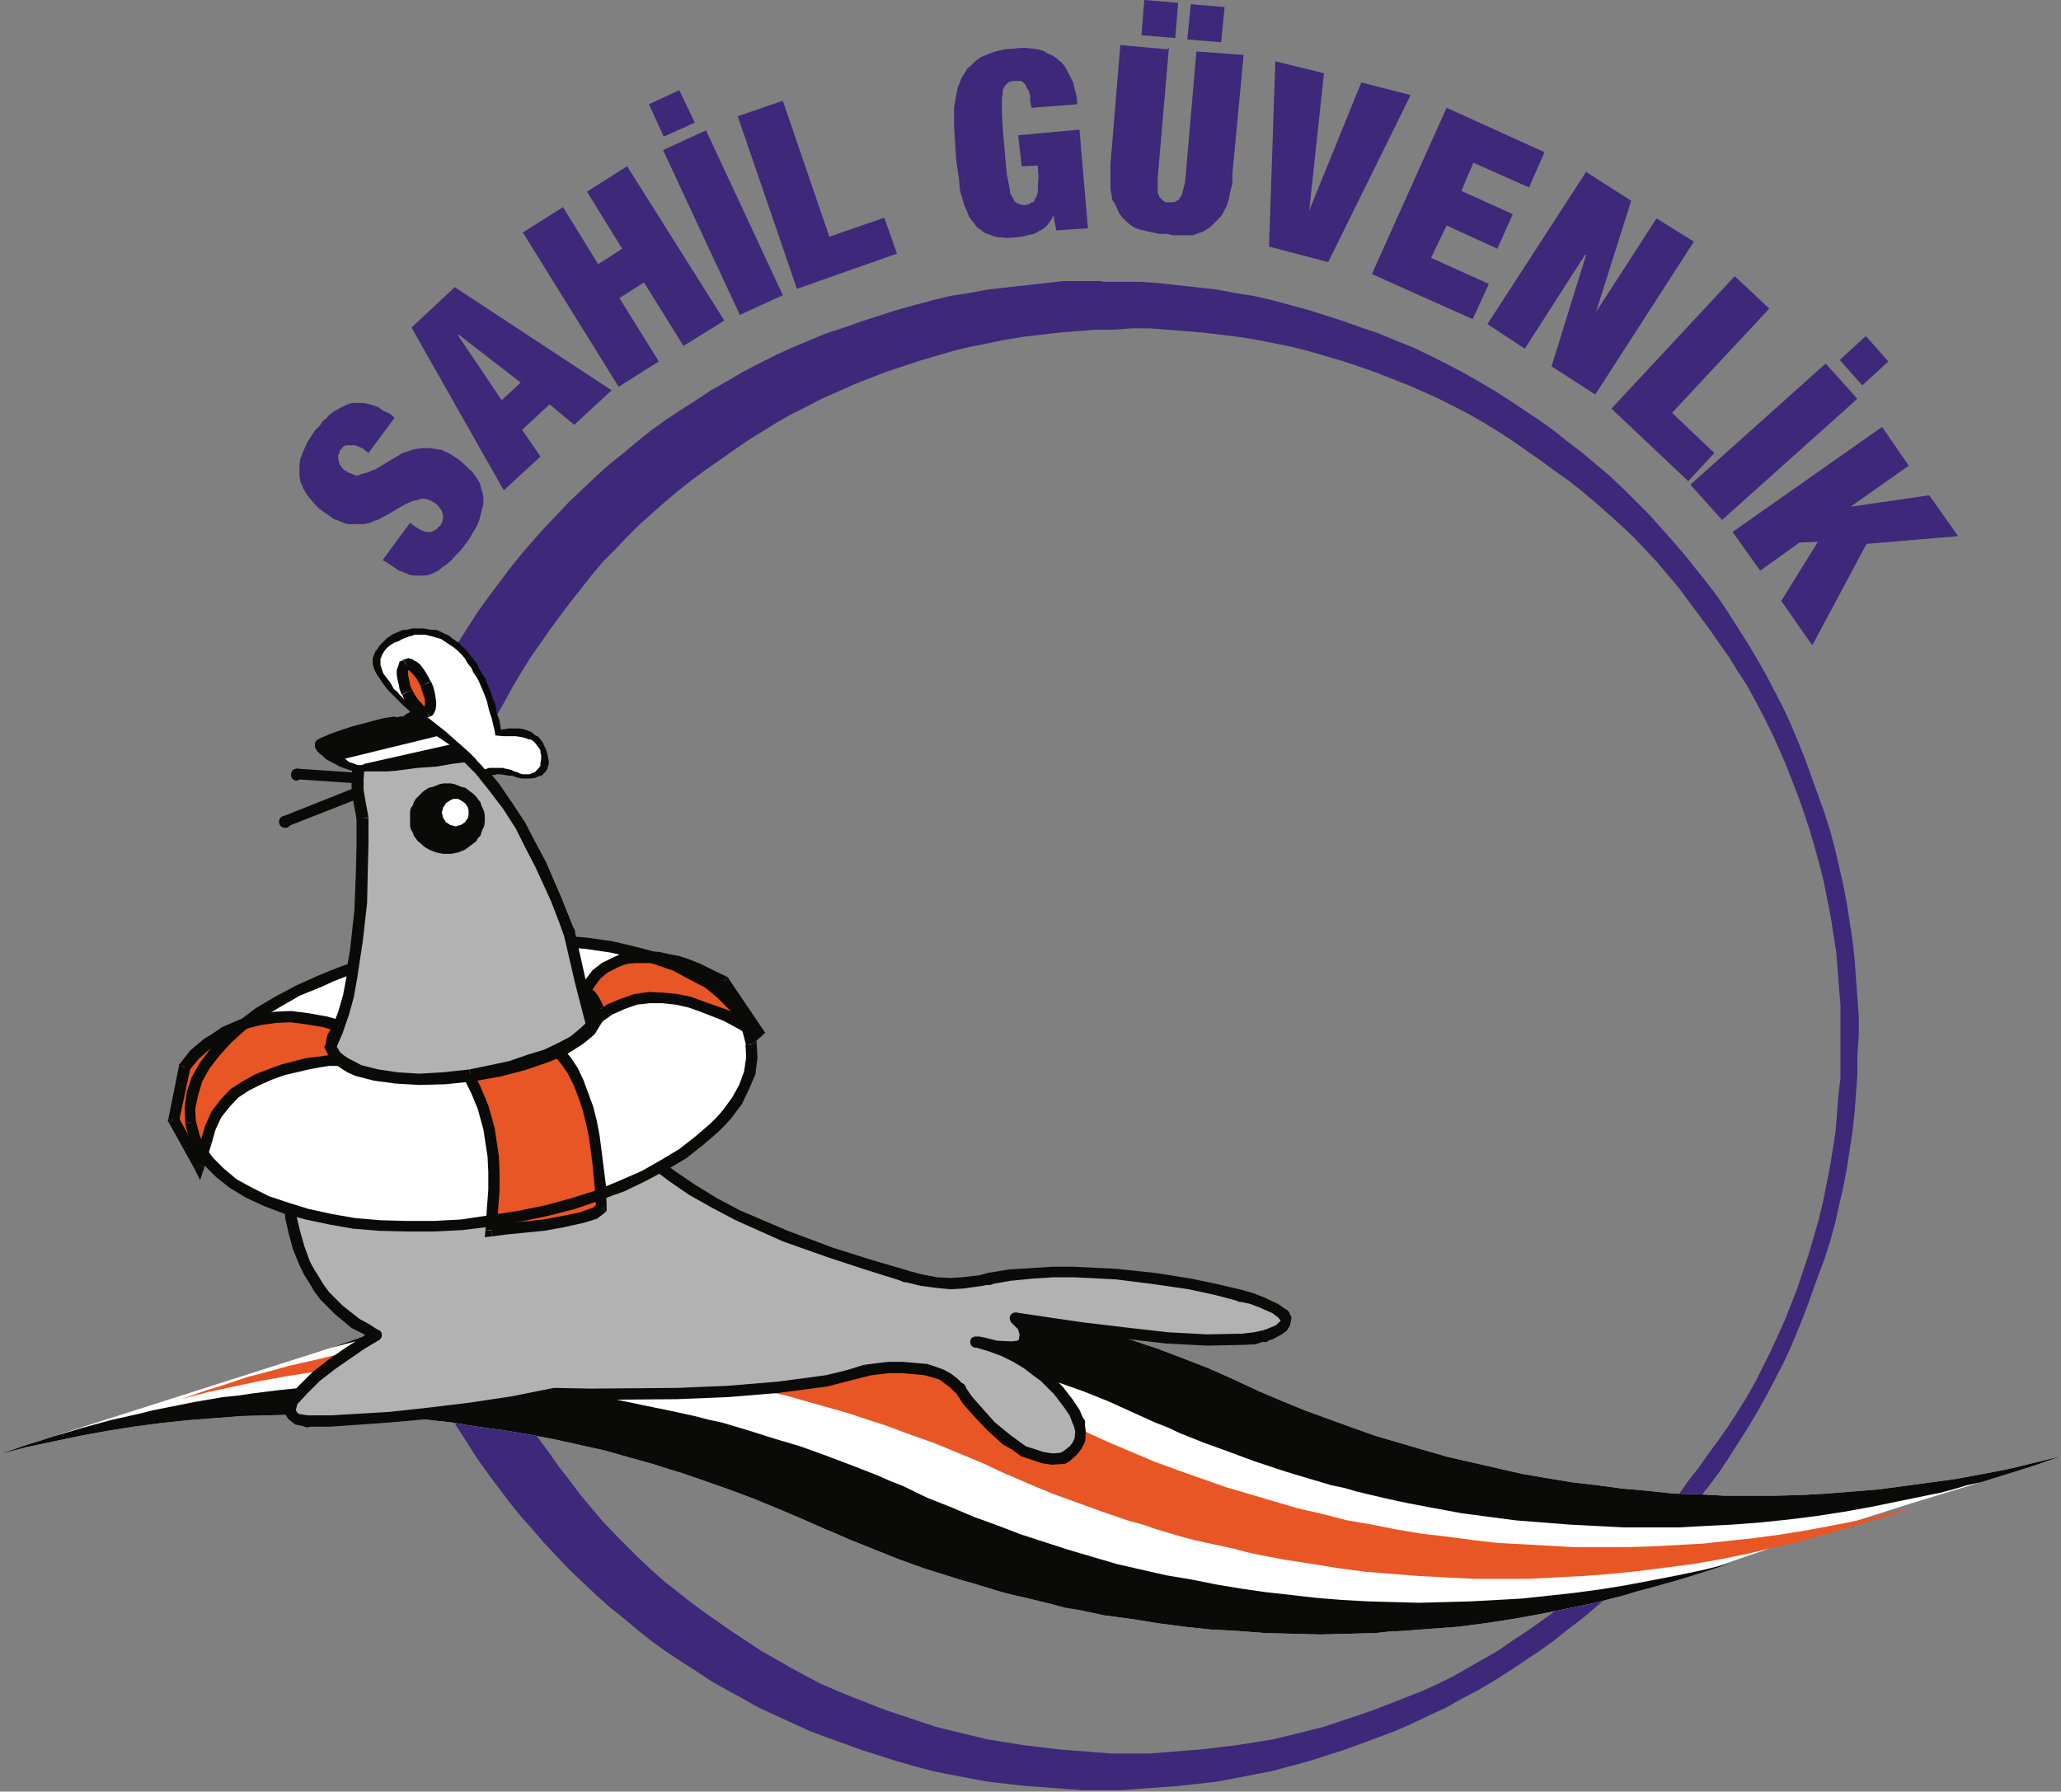 <?xml version="1.0" encoding="UTF-8"?>
<svg id="Layer_2" data-name="Layer 2" xmlns="http://www.w3.org/2000/svg" viewBox="0 0 29.25 25.43">
  <rect x="0" y="0" width="29.25" height="25.43" fill="#808080" stroke="none"/>
  <defs>
    <style>
      .cls-1, .cls-2, .cls-3, .cls-4, .cls-5 {
        fill-rule: evenodd;
      }

      .cls-1, .cls-2, .cls-3, .cls-4, .cls-5, .cls-6, .cls-7, .cls-8, .cls-9, .cls-10 {
        stroke-width: 0px;
      }

      .cls-1, .cls-6 {
        fill: #0a0a09;
      }

      .cls-2, .cls-7 {
        fill: #3e2879;
      }

      .cls-3, .cls-8 {
        fill: #b1b2b1;
      }

      .cls-4, .cls-9 {
        fill: #fff;
      }

      .cls-5, .cls-10 {
        fill: #e75624;
      }
    </style>
  </defs>
  <g id="Layer_1-2" data-name="Layer 1">
    <g>
      <path class="cls-7" d="m15.53,24.87l-.26-.02-.25-.02-.25-.03-.25-.03-.25-.04-.25-.04-.25-.06-.25-.06-.24-.06-.24-.08-.24-.08-.24-.08-.23-.09-.23-.09-.22-.09-.23-.1-.21-.11-.22-.12-.21-.12-.21-.12-.21-.14-.2-.13-.2-.14-.2-.14-.19-.14-.19-.15-.19-.15-.18-.16-.18-.17-.17-.17-.17-.17-.17-.18-.16-.19-.15-.18-.15-.2-.15-.19-.14-.2-.14-.19-.14-.2-.13-.2-.12-.21-.12-.21-.12-.22-.11-.22-.1-.22-.1-.22-.09-.23-.08-.23-.09-.24-.08-.24-.07-.24-.07-.24-.06-.25-.05-.25-.05-.25-.03-.25-.04-.25-.03-.25-.02-.26-.02-.26v-.25s0-.26,0-.26v-.52s.03-.25.03-.25l.02-.26.03-.25.04-.25.03-.26.05-.25.05-.25.06-.24.07-.25.07-.24.08-.24.09-.23.08-.23.09-.23.1-.23.1-.22.11-.22.12-.21.12-.22.12-.2.13-.21.14-.2.14-.2.14-.19.15-.2.15-.19.15-.19.16-.19.17-.17.17-.18.17-.17.18-.16.18-.16.19-.16.19-.15.19-.14.2-.14.2-.14.2-.14.21-.13.21-.13.21-.12.22-.11.21-.11.23-.1.22-.1.23-.09.23-.09.24-.08.24-.08.24-.07.24-.07.25-.06.25-.05.25-.05.25-.04.25-.03.25-.03.25-.02.26-.02h.26s.26-.02.26-.02h.25s.26.02.26.02l.25.02.25.02.25.03.25.03.25.04.25.05.25.05.24.06.24.07.24.07.24.08.23.08.23.09.23.09.23.1.22.1.22.11.21.11.21.12.21.13.2.13.2.14.2.14.19.14.2.14.19.15.19.16.18.16.18.16.18.17.17.18.16.17.16.19.16.19.14.19.15.2.14.19.14.2.14.2.13.21.13.2.12.22.11.21.11.22.1.22.1.23.09.23.09.23.08.23.08.24.07.24.07.25.06.24.05.25.05.25.04.26.04.25.02.25.02.26.02.25v.25s0,.26,0,.26v.52s-.03.26-.03.26l-.02.26-.02.25-.04.25-.04.25-.05.25-.05.25-.06.25-.07.24-.07.24-.08.24-.08.24-.09.23-.09.23-.1.22-.1.22-.11.22-.11.22-.12.21-.13.21-.13.2-.14.2-.14.19-.14.2-.15.19-.14.2-.16.18-.16.19-.16.18-.17.17-.18.17-.18.17-.18.16-.19.15-.19.15-.2.14-.19.14-.2.14-.2.13-.2.14-.21.12-.21.12-.21.12-.22.11-.22.1-.23.09-.23.09-.23.09-.23.08-.24.08-.24.08-.24.06-.24.06-.25.06-.25.04-.25.04-.25.03-.25.03-.25.02-.25.02-.26.02h-.52l-.26-.02Zm.11-20.88h-.55s-.27.03-.27.03l-.27.03-.27.03-.26.03-.27.05-.26.04-.25.06-.26.07-.25.07-.25.08-.25.08-.25.09-.25.08-.24.1-.24.1-.24.11-.24.12-.23.12-.22.13-.23.13-.21.14-.22.14-.21.14-.21.15-.2.16-.19.16-.2.16-.19.17-.19.18-.19.18-.18.19-.18.19-.17.19-.17.2-.16.2-.15.2-.15.2-.15.21-.14.22-.14.22-.14.22-.13.23-.12.23-.12.23-.11.24-.1.24-.1.25-.09.25-.08.25-.08.25-.08.25-.07.26-.06.26-.06.26-.05.26-.04.26-.04.26-.03.27-.03.27-.02.27v.28s-.02.27-.02.27v.28s.02.28.02.28l.02.27.03.27.03.27.04.26.04.26.05.26.06.26.06.27.07.25.08.25.08.24.08.25.09.25.1.25.1.24.11.24.12.23.12.23.13.23.14.22.14.22.14.22.15.21.15.2.15.2.16.2.17.19.17.2.18.19.18.19.19.18.19.18.19.17.2.16.19.16.2.16.21.15.21.14.22.14.21.14.23.13.22.12.23.13.24.11.24.11.24.11.24.09.25.09.25.09.25.08.25.08.25.07.26.07.25.05.26.05.27.05.26.03.27.03.27.02.27.02.28.02h.55l.27-.02.27-.02.27-.02.27-.03.27-.03.26-.05.26-.05.26-.05.26-.07.26-.07.25-.08.25-.08.25-.09.24-.09.24-.09.25-.11.23-.11.24-.11.23-.13.23-.12.22-.13.22-.14.21-.14.21-.14.21-.15.2-.16.21-.16.19-.16.2-.17.19-.18.18-.18.19-.19.17-.19.17-.2.17-.19.16-.2.16-.2.15-.2.14-.21.14-.22.14-.22.13-.22.13-.23.12-.23.12-.23.11-.24.1-.24.1-.25.09-.25.09-.25.09-.24.08-.25.07-.25.06-.27.06-.26.05-.26.04-.26.04-.26.03-.27.02-.27.02-.27v-.28s.02-.28.02-.28v-.27s-.02-.28-.02-.28l-.02-.27-.02-.27-.03-.27-.04-.26-.04-.26-.05-.26-.06-.26-.06-.26-.07-.26-.08-.25-.09-.25-.09-.25-.09-.25-.1-.25-.1-.24-.11-.24-.12-.23-.12-.23-.13-.23-.13-.22-.14-.22-.14-.22-.14-.21-.15-.2-.16-.2-.16-.2-.17-.2-.17-.19-.17-.19-.19-.19-.18-.18-.19-.18-.2-.17-.19-.16-.21-.16-.2-.16-.21-.15-.21-.14-.21-.14-.22-.14-.22-.13-.23-.13-.23-.12-.24-.12-.23-.11-.25-.1-.24-.1-.24-.08-.25-.09-.25-.08-.25-.08-.26-.07-.26-.07-.26-.06-.26-.04-.26-.05-.27-.03-.27-.03-.27-.03-.27-.02h-.27s-.28,0-.28,0Z"/>
      <polygon class="cls-9" points="10.27 18.12 9.87 18.13 9.47 18.14 9.06 18.18 8.66 18.21 8.27 18.26 8.06 18.29 7.86 18.32 7.46 18.39 7.06 18.47 6.86 18.51 6.65 18.55 6.26 18.65 5.86 18.76 5.65 18.81 5.45 18.87 5.27 18.93 5.07 19 4.7 19.13 .75 20.39 .57 20.45 .37 20.51 0 20.64 .38 20.54 .76 20.46 1.14 20.38 1.52 20.31 1.9 20.25 2.28 20.2 2.65 20.16 3.04 20.13 3.42 20.1 3.79 20.09 4.17 20.08 4.54 20.08 4.92 20.09 5.1 20.09 5.29 20.1 5.66 20.13 6.04 20.15 6.41 20.19 6.59 20.22 6.77 20.25 7.14 20.3 7.5 20.36 7.87 20.43 8.23 20.51 8.59 20.59 8.94 20.69 9.3 20.79 9.48 20.85 9.65 20.9 10 21.02 10.34 21.14 10.69 21.27 11.03 21.41 11.36 21.55 11.7 21.7 11.87 21.77 12.05 21.85 12.4 21.99 12.75 22.13 13.11 22.26 13.46 22.37 13.65 22.43 13.83 22.48 14.19 22.59 14.38 22.64 14.56 22.68 14.93 22.77 15.12 22.81 15.3 22.85 15.68 22.93 16.06 22.98 16.43 23.04 16.81 23.09 17.19 23.13 17.57 23.15 17.96 23.18 18.35 23.19 18.74 23.2 19.13 23.19 19.52 23.18 19.7 23.16 19.9 23.15 20.29 23.12 20.68 23.09 21.08 23.04 21.47 22.98 21.86 22.91 22.25 22.83 22.64 22.75 22.83 22.7 23.03 22.65 23.23 22.59 23.42 22.54 23.81 22.43 24.07 22.34 24.7 22.12 25.26 21.93 26.05 21.68 27.12 21.34 28.5 20.92 28.88 20.8 29.25 20.67 28.88 20.76 28.51 20.85 28.15 20.92 27.77 20.99 27.41 21.04 27.04 21.09 26.67 21.14 26.3 21.17 25.93 21.2 25.57 21.22 25.2 21.23 24.83 21.23 24.47 21.23 24.11 21.21 23.75 21.2 23.38 21.16 23.03 21.13 22.66 21.08 22.31 21.04 21.95 20.98 21.6 20.92 21.25 20.84 20.9 20.76 20.55 20.68 20.2 20.58 19.86 20.48 19.52 20.38 19.18 20.26 18.85 20.14 18.52 20.02 18.18 19.88 17.85 19.74 17.51 19.58 17.33 19.5 17.15 19.42 16.79 19.28 16.42 19.14 16.06 19.02 15.68 18.9 15.31 18.79 14.94 18.69 14.75 18.63 14.56 18.59 14.18 18.5 13.79 18.42 13.41 18.36 13.22 18.32 13.02 18.3 12.63 18.24 12.24 18.19 11.85 18.16 11.45 18.13 11.06 18.12 10.86 18.12 10.66 18.11 10.27 18.12"/>
      <polygon class="cls-6" points="5.97 19.63 5.57 19.63 5.17 19.64 4.77 19.66 4.37 19.69 3.97 19.73 3.57 19.78 3.37 19.81 3.17 19.83 2.76 19.9 2.36 19.98 2.16 20.02 1.96 20.07 1.56 20.16 1.16 20.27 .96 20.33 .75 20.39 .57 20.45 .37 20.51 0 20.64 .38 20.54 .76 20.46 1.14 20.38 1.52 20.31 1.9 20.25 2.28 20.2 2.65 20.16 3.04 20.13 3.42 20.1 3.79 20.09 4.17 20.08 4.54 20.08 4.92 20.09 5.1 20.09 5.29 20.1 5.66 20.13 6.04 20.15 6.41 20.19 6.59 20.22 6.77 20.25 7.14 20.3 7.5 20.36 7.87 20.43 8.23 20.51 8.59 20.59 8.94 20.69 9.3 20.79 9.48 20.85 9.65 20.9 10 21.02 10.34 21.14 10.69 21.27 11.03 21.41 11.36 21.55 11.7 21.7 11.87 21.77 12.05 21.85 12.4 21.99 12.75 22.13 13.11 22.26 13.46 22.37 13.65 22.43 13.83 22.48 14.19 22.59 14.38 22.64 14.56 22.68 14.93 22.77 15.12 22.82 15.3 22.85 15.68 22.93 16.06 22.98 16.43 23.04 16.81 23.09 17.19 23.13 17.57 23.15 17.96 23.18 18.35 23.19 18.74 23.2 19.13 23.19 19.52 23.18 19.7 23.16 19.9 23.15 20.29 23.12 20.69 23.09 21.08 23.04 21.47 22.98 21.86 22.91 22.25 22.83 22.64 22.75 22.83 22.7 23.03 22.65 23.23 22.59 23.42 22.54 23.81 22.43 24.19 22.31 24.55 22.19 24.19 22.28 23.81 22.36 23.45 22.43 23.08 22.5 22.71 22.56 22.34 22.61 21.97 22.65 21.6 22.69 21.24 22.71 20.87 22.73 20.51 22.74 20.14 22.75 19.78 22.74 19.41 22.73 19.05 22.71 18.68 22.68 18.33 22.64 17.97 22.6 17.62 22.55 17.26 22.49 16.91 22.42 16.55 22.36 16.2 22.28 15.85 22.2 15.51 22.1 15.17 22 14.83 21.89 14.49 21.78 14.15 21.65 13.82 21.53 13.49 21.39 13.16 21.26 12.81 21.09 12.63 21.02 12.45 20.94 12.09 20.8 11.72 20.66 11.36 20.53 10.99 20.42 10.61 20.3 10.24 20.19 10.05 20.15 9.86 20.1 9.49 20.02 9.1 19.94 8.72 19.86 8.52 19.84 8.32 19.81 7.94 19.75 7.54 19.71 7.16 19.68 6.76 19.65 6.37 19.64 6.16 19.63 5.97 19.63"/>
      <polygon class="cls-10" points="2.57 19.86 2.94 19.73 3.14 19.67 3.32 19.61 3.53 19.54 3.73 19.49 4.13 19.38 4.53 19.29 4.73 19.24 4.93 19.2 5.33 19.12 5.73 19.05 5.93 19.03 6.14 18.99 6.54 18.95 6.93 18.91 7.34 18.87 7.74 18.86 8.14 18.85 8.54 18.85 8.73 18.85 8.94 18.85 9.33 18.86 9.72 18.89 10.11 18.93 10.5 18.97 10.89 19.03 11.09 19.05 11.28 19.08 11.67 19.15 12.05 19.23 12.43 19.32 12.62 19.36 12.81 19.41 13.18 19.52 13.56 19.63 13.93 19.75 14.29 19.88 14.66 20.02 15.01 20.16 15.2 20.23 15.38 20.31 15.73 20.47 16.06 20.61 16.39 20.75 16.72 20.87 17.06 20.99 17.4 21.11 17.74 21.21 18.08 21.31 18.42 21.41 18.77 21.49 19.12 21.58 19.47 21.64 19.82 21.71 20.18 21.77 20.53 21.81 20.9 21.86 21.25 21.9 21.62 21.92 21.98 21.94 22.34 21.96 22.7 21.96 23.08 21.96 23.44 21.95 23.81 21.93 24.17 21.91 24.54 21.87 24.91 21.83 25.28 21.78 25.65 21.72 26.02 21.65 26.38 21.58 26.75 21.49 27.12 21.4 26.76 21.53 26.37 21.64 25.98 21.76 25.79 21.81 25.59 21.87 25.4 21.92 25.2 21.96 24.82 22.05 24.43 22.13 24.03 22.2 23.64 22.25 23.25 22.3 22.86 22.34 22.47 22.37 22.27 22.38 22.08 22.39 21.69 22.41 21.3 22.41 20.91 22.41 20.53 22.39 20.14 22.37 19.76 22.34 19.38 22.31 19 22.26 18.63 22.2 18.24 22.14 17.87 22.07 17.69 22.03 17.5 21.98 17.13 21.9 16.95 21.86 16.76 21.81 16.39 21.7 16.22 21.64 16.03 21.59 15.68 21.47 15.32 21.34 14.96 21.21 14.62 21.07 14.44 20.99 14.27 20.92 13.93 20.76 13.59 20.62 13.25 20.48 12.91 20.36 12.56 20.23 12.22 20.12 12.04 20.06 11.87 20.01 11.51 19.91 11.16 19.81 10.8 19.73 10.44 19.65 10.07 19.58 9.71 19.52 9.34 19.46 9.16 19.43 8.98 19.41 8.61 19.37 8.23 19.34 7.86 19.31 7.67 19.3 7.49 19.3 7.11 19.3 6.74 19.3 6.36 19.3 5.99 19.32 5.6 19.35 5.22 19.38 4.85 19.42 4.47 19.47 4.09 19.53 3.7 19.6 3.32 19.68 2.95 19.76 2.57 19.86"/>
      <polygon class="cls-6" points="10.27 18.12 9.87 18.13 9.47 18.14 9.06 18.18 8.66 18.21 8.27 18.26 8.06 18.29 7.86 18.32 7.46 18.39 7.06 18.47 6.86 18.51 6.65 18.55 6.26 18.65 5.86 18.76 5.65 18.81 5.45 18.87 5.27 18.93 5.07 19 4.7 19.13 5.08 19.03 5.45 18.95 5.83 18.87 6.21 18.81 6.6 18.75 6.98 18.69 7.35 18.65 7.73 18.62 8.11 18.59 8.49 18.58 8.87 18.57 9.24 18.56 9.61 18.57 9.8 18.58 9.99 18.58 10.36 18.61 10.73 18.64 11.11 18.68 11.28 18.7 11.47 18.73 11.84 18.79 12.2 18.85 12.56 18.91 12.93 19 13.28 19.08 13.64 19.18 14 19.28 14.17 19.33 14.34 19.39 14.69 19.5 15.04 19.63 15.38 19.75 15.73 19.89 16.06 20.04 16.39 20.19 16.57 20.26 16.74 20.34 17.09 20.48 17.45 20.61 17.8 20.74 18.16 20.86 18.35 20.92 18.52 20.97 18.89 21.08 19.08 21.12 19.25 21.17 19.63 21.26 19.81 21.3 20 21.34 20.37 21.41 20.75 21.48 21.13 21.53 21.51 21.58 21.89 21.61 22.27 21.64 22.66 21.66 23.04 21.68 23.43 21.68 23.82 21.68 24.2 21.66 24.4 21.65 24.59 21.64 24.98 21.61 25.37 21.57 25.77 21.52 26.16 21.46 26.55 21.39 26.94 21.31 27.33 21.23 27.53 21.19 27.72 21.14 27.92 21.08 28.11 21.04 28.5 20.92 28.88 20.8 29.25 20.67 28.88 20.76 28.51 20.85 28.15 20.92 27.77 20.99 27.41 21.04 27.04 21.09 26.67 21.14 26.3 21.17 25.93 21.2 25.57 21.22 25.2 21.23 24.83 21.23 24.47 21.23 24.11 21.21 23.75 21.2 23.38 21.16 23.03 21.13 22.66 21.08 22.31 21.04 21.95 20.98 21.6 20.92 21.25 20.84 20.9 20.76 20.55 20.68 20.2 20.58 19.86 20.48 19.52 20.38 19.18 20.26 18.85 20.14 18.52 20.02 18.18 19.88 17.85 19.74 17.51 19.58 17.33 19.5 17.15 19.42 16.79 19.28 16.42 19.14 16.06 19.02 15.68 18.9 15.31 18.79 14.94 18.69 14.75 18.63 14.56 18.59 14.18 18.5 13.79 18.42 13.41 18.36 13.22 18.32 13.02 18.3 12.63 18.24 12.24 18.19 11.85 18.16 11.45 18.13 11.06 18.12 10.86 18.12 10.66 18.11 10.27 18.12"/>
      <polygon class="cls-3" points="4.17 16.24 4.16 16.26 4.15 16.32 4.14 16.42 4.12 16.55 4.11 16.7 4.1 16.88 4.11 17.07 4.12 17.18 4.14 17.28 4.15 17.39 4.18 17.5 4.21 17.61 4.24 17.72 4.28 17.84 4.33 17.95 4.39 18.06 4.46 18.17 4.54 18.28 4.57 18.33 4.61 18.39 4.66 18.44 4.7 18.49 4.76 18.54 4.82 18.59 4.87 18.63 4.93 18.69 5.05 18.78 5.19 18.86 5.33 18.95 5.28 18.98 5.14 19.07 4.94 19.2 4.71 19.36 4.49 19.54 4.39 19.63 4.3 19.72 4.26 19.76 4.22 19.81 4.16 19.88 4.14 19.91 4.13 19.95 4.12 19.98 4.11 20.02 4.12 20.04 4.13 20.06 4.14 20.09 4.17 20.12 4.21 20.14 4.25 20.15 4.27 20.16 4.36 20.17 4.69 20.16 5.06 20.14 5.54 20.11 5.8 20.09 6.08 20.06 6.37 20.04 6.67 19.99 6.98 19.95 7.28 19.9 7.44 19.87 7.58 19.85 7.73 19.81 7.88 19.78 8.01 19.79 8.39 19.79 8.94 19.8 9.26 19.79 9.61 19.78 9.96 19.77 10.33 19.75 10.7 19.72 11.05 19.69 11.4 19.64 11.73 19.59 11.89 19.56 12.03 19.53 12.17 19.49 12.29 19.46 12.34 19.45 12.45 19.43 12.61 19.41 12.71 19.41 12.82 19.41 12.92 19.41 13.04 19.42 13.09 19.43 13.15 19.44 13.2 19.46 13.25 19.47 13.31 19.49 13.36 19.52 13.41 19.53 13.45 19.57 13.51 19.59 13.55 19.64 13.58 19.67 13.62 19.71 13.65 19.76 13.74 19.88 13.81 19.97 13.89 20.05 13.97 20.15 14.06 20.25 14.18 20.34 14.23 20.39 14.28 20.43 14.34 20.48 14.41 20.52 14.47 20.56 14.54 20.59 14.6 20.62 14.67 20.64 14.73 20.67 14.8 20.69 14.87 20.7 14.94 20.7 15.01 20.7 15.08 20.69 15.13 20.68 15.18 20.64 15.21 20.62 15.24 20.59 15.27 20.56 15.29 20.52 15.31 20.48 15.33 20.43 15.34 20.38 15.34 20.32 15.33 20.25 15.31 20.19 15.3 20.14 15.28 20.1 15.25 20.05 15.21 19.98 15.16 19.91 15.1 19.82 15.02 19.73 14.93 19.64 14.89 19.59 14.83 19.54 14.71 19.45 14.65 19.4 14.57 19.35 14.42 19.26 14.34 19.22 14.25 19.18 14.06 19.11 13.96 19.08 13.85 19.04 13.94 19.07 14.03 19.08 14.14 19.1 14.25 19.12 14.31 19.12 14.36 19.12 14.41 19.11 14.46 19.1 14.51 19.08 14.53 19.06 14.54 19.03 14.55 18.99 14.55 18.94 14.54 18.89 14.53 18.86 14.51 18.83 14.5 18.79 14.48 18.77 14.45 18.74 14.41 18.71 14.88 18.78 15.37 18.85 15.65 18.88 15.95 18.92 16.25 18.95 16.56 18.98 16.86 19 17.13 19.02 17.4 19.02 17.52 19.02 17.63 19.01 17.73 19.01 17.81 18.99 17.9 18.97 17.96 18.96 18.02 18.93 18.08 18.91 18.15 18.87 18.18 18.85 18.21 18.83 18.23 18.8 18.24 18.78 18.25 18.76 18.25 18.75 18.25 18.72 18.25 18.71 18.24 18.69 18.22 18.67 18.19 18.63 18.16 18.61 18.1 18.58 18.01 18.53 17.97 18.51 17.91 18.48 17.78 18.43 17.61 18.39 17.52 18.36 17.27 18.3 16.89 18.23 16.66 18.19 16.41 18.15 16.13 18.12 15.99 18.1 15.85 18.09 15.55 18.07 15.4 18.06 15.24 18.06 15.09 18.06 14.94 18.06 14.79 18.07 14.63 18.07 14.48 18.09 14.33 18.11 14.18 18.13 14.03 18.16 13.94 18.18 13.82 18.19 13.67 18.21 13.58 18.22 13.5 18.22 13.39 18.21 13.29 18.2 13.18 18.19 13.07 18.17 12.96 18.14 12.84 18.11 12.71 18.07 12.34 17.96 12.08 17.88 11.79 17.78 11.48 17.67 11.15 17.54 10.81 17.4 10.64 17.32 10.47 17.24 10.31 17.16 10.14 17.07 9.99 16.98 9.83 16.89 9.68 16.79 9.54 16.69 9.4 16.59 9.27 16.49 9.16 16.38 9.11 16.33 9.05 16.27 9.01 16.21 8.97 16.16 8.88 16.04 8.8 15.81 8.71 15.55 8.6 15.2 8.53 15 8.46 14.78 8.4 14.55 8.32 14.3 8.27 14.05 8.2 13.79 8.13 13.51 8.07 13.23 8.03 13.11 7.97 12.95 7.89 12.76 7.79 12.52 7.67 12.27 7.54 12 7.46 11.85 7.38 11.72 7.29 11.57 7.2 11.44 7.11 11.29 7.01 11.17 6.91 11.04 6.86 10.98 6.8 10.92 6.69 10.8 6.64 10.75 6.58 10.7 6.46 10.6 6.34 10.51 6.28 10.48 6.21 10.45 6.16 10.41 6.09 10.39 6.02 10.36 5.96 10.34 5.89 10.33 5.82 10.31 5.76 10.3 5.69 10.3 5.61 10.3 5.54 10.3 5.52 10.31 5.49 10.32 5.44 10.34 5.39 10.37 5.34 10.4 5.29 10.45 5.24 10.51 5.21 10.55 5.19 10.58 5.15 10.68 5.13 10.72 5.11 10.78 5.1 10.81 5.1 10.83 5.09 10.9 5.08 10.97 5.08 11.05 5.08 11.12 5.08 11.21 5.09 11.3 5.1 11.4 5.12 11.5 5.15 11.61 5.15 11.71 5.15 12 5.15 12.19 5.14 12.41 5.13 12.66 5.11 12.92 5.09 13.2 5.07 13.35 5.05 13.49 5 13.77 4.98 13.91 4.95 14.06 4.92 14.19 4.87 14.33 4.84 14.46 4.82 14.52 4.79 14.59 4.75 14.71 4.7 14.83 4.64 14.94 4.58 15.05 4.42 15.49 4.29 15.87 4.23 16.05 4.19 16.2 4.17 16.24"/>
      <polygon class="cls-6" points="4.25 16.25 4.23 16.34 4.2 16.54 4.18 16.87 4.19 17.06 4.21 17.27 4.26 17.48 4.32 17.69 4.4 17.91 4.46 18.02 4.53 18.13 4.59 18.23 4.67 18.34 4.86 18.53 5.1 18.72 5.23 18.79 5.37 18.88 5.29 19.03 5.15 18.93 4.99 18.85 4.75 18.65 4.55 18.45 4.46 18.33 4.39 18.21 4.32 18.1 4.26 17.98 4.16 17.74 4.1 17.52 4.05 17.3 4.03 17.07 4.02 16.87 4.04 16.53 4.07 16.31 4.09 16.23 4.25 16.25"/>
      <polygon class="cls-6" points="5.38 19.02 5.18 19.14 4.99 19.27 4.76 19.43 4.54 19.6 4.36 19.78 4.22 19.93 4.21 19.97 4.19 20.04 4.03 20.01 4.05 19.92 4.09 19.83 4.24 19.67 4.43 19.48 4.66 19.3 4.89 19.14 5.09 19.01 5.28 18.89 5.38 19.02"/>
      <path class="cls-6" d="m5.42,18.95c0,.05-.04.08-.08.08-.05,0-.08-.03-.08-.08,0-.04.03-.08.08-.08.04,0,.08.03.08.08"/>
      <polygon class="cls-6" points="4.19 20.01 4.2 20.01 4.21 20.04 4.24 20.07 4.37 20.09 4.34 20.25 4.19 20.22 4.09 20.14 4.04 20.06 4.03 20.04 4.19 20.01"/>
      <path class="cls-6" d="m4.2,20.02c0,.05-.03.08-.08.08-.05,0-.08-.03-.08-.08,0-.04.03-.08.08-.08.04,0,.08.03.08.08"/>
      <polygon class="cls-6" points="4.36 20.09 4.69 20.09 5.53 20.04 6.08 19.98 6.66 19.91 7.26 19.82 7.86 19.7 7.88 19.86 7.29 19.98 6.68 20.08 6.09 20.14 5.54 20.19 4.69 20.25 4.36 20.25 4.36 20.09"/>
      <path class="cls-6" d="m4.44,20.17c0,.05-.03.09-.08.09-.04,0-.08-.03-.08-.09,0-.04.03-.08.08-.08.05,0,.08.03.08.08"/>
      <polygon class="cls-6" points="7.88 19.7 8.39 19.71 9.61 19.7 10.33 19.67 11.05 19.61 11.72 19.52 12.01 19.45 12.27 19.37 12.32 19.53 12.05 19.6 11.74 19.68 11.06 19.77 10.34 19.83 9.61 19.86 8.39 19.87 7.88 19.86 7.88 19.7"/>
      <path class="cls-6" d="m7.96,19.78c0,.05-.04.08-.08.08-.05,0-.08-.03-.08-.08,0-.04.04-.08.08-.08.04,0,.08.03.08.08"/>
      <polygon class="cls-6" points="12.28 19.37 12.44 19.35 12.61 19.33 12.81 19.33 13.04 19.35 13.16 19.36 13.28 19.4 13.39 19.44 13.5 19.5 13.59 19.57 13.68 19.66 13.56 19.77 13.48 19.69 13.41 19.64 13.33 19.58 13.23 19.55 13.12 19.52 13.02 19.51 12.8 19.49 12.62 19.49 12.45 19.51 12.3 19.53 12.28 19.37"/>
      <path class="cls-6" d="m12.38,19.46s-.04.08-.09.08c-.04,0-.08-.03-.08-.08,0-.05.03-.08.08-.08.05,0,.09.03.09.08"/>
      <polygon class="cls-6" points="13.68 19.66 13.8 19.83 13.95 20 14.12 20.19 14.34 20.37 14.45 20.45 14.56 20.53 14.69 20.57 14.81 20.61 14.94 20.63 15.08 20.62 15.08 20.78 14.93 20.79 14.79 20.77 14.64 20.72 14.49 20.67 14.37 20.58 14.23 20.5 14.01 20.3 13.83 20.11 13.67 19.93 13.56 19.76 13.68 19.66"/>
      <path class="cls-6" d="m13.71,19.71c0,.05-.03.08-.08.08-.05,0-.08-.03-.08-.08,0-.04.03-.08.08-.08.04,0,.08.03.08.08"/>
      <polygon class="cls-6" points="15.05 20.63 15.09 20.6 15.18 20.53 15.22 20.48 15.25 20.42 15.26 20.32 15.23 20.2 15.39 20.17 15.41 20.32 15.4 20.46 15.35 20.56 15.29 20.64 15.18 20.74 15.12 20.77 15.05 20.63"/>
      <path class="cls-6" d="m15.17,20.69c0,.05-.03.09-.08.09-.05,0-.08-.03-.08-.09,0-.04.03-.08.08-.08.04,0,.08.03.08.08"/>
      <polygon class="cls-6" points="15.23 20.22 15.18 20.09 15.09 19.96 14.96 19.79 14.87 19.7 14.77 19.6 14.66 19.52 14.53 19.42 14.38 19.33 14.22 19.25 14.03 19.18 13.83 19.12 13.88 18.97 14.09 19.03 14.28 19.11 14.45 19.2 14.62 19.29 14.76 19.39 14.88 19.48 14.98 19.58 15.08 19.68 15.22 19.86 15.32 20.01 15.38 20.15 15.23 20.22"/>
      <path class="cls-6" d="m15.4,20.19c0,.05-.03.09-.09.09-.04,0-.08-.04-.08-.09,0-.04.03-.08.08-.08.05,0,.09.03.09.08"/>
      <polygon class="cls-6" points="13.88 18.97 13.95 18.98 14.15 19.03 14.36 19.04 14.44 19.03 14.49 18.99 14.56 19.14 14.49 19.18 14.36 19.2 14.13 19.19 13.92 19.14 13.83 19.12 13.88 18.97"/>
      <path class="cls-6" d="m13.94,19.05s-.03.08-.09.08c-.04,0-.08-.03-.08-.08,0-.05.03-.08.08-.08.05,0,.09.03.09.08"/>
      <polygon class="cls-6" points="14.45 19.03 14.46 19.02 14.47 18.94 14.46 18.91 14.45 18.87 14.41 18.83 14.35 18.77 14.46 18.65 14.53 18.72 14.58 18.79 14.62 18.86 14.62 18.94 14.62 19.04 14.61 19.08 14.45 19.03"/>
      <path class="cls-6" d="m14.62,19.07s-.03.08-.08.08c-.04,0-.08-.03-.08-.08,0-.05.03-.09.08-.09.05,0,.08.03.08.09"/>
      <polygon class="cls-6" points="14.42 18.63 14.89 18.7 15.37 18.77 15.96 18.84 16.57 18.91 17.13 18.94 17.63 18.93 17.8 18.91 17.93 18.88 17.97 19.03 17.82 19.08 17.63 19.09 17.13 19.1 16.55 19.07 15.94 19 15.35 18.93 14.86 18.86 14.39 18.79 14.42 18.63"/>
      <path class="cls-6" d="m14.5,18.71s-.03.08-.09.08c-.04,0-.08-.03-.08-.08,0-.04.03-.08.08-.08.05,0,.09.04.09.08"/>
      <polygon class="cls-6" points="17.93 18.88 17.99 18.86 18.11 18.81 18.15 18.77 18.17 18.75 18.18 18.74 18.15 18.7 18.29 18.62 18.33 18.7 18.31 18.81 18.26 18.89 18.19 18.94 18.06 19.01 17.98 19.03 17.93 18.88"/>
      <path class="cls-6" d="m18.04,18.97s-.03.08-.08.08c-.04,0-.08-.03-.08-.08,0-.05.04-.08.08-.08.05,0,.08.03.08.08"/>
      <polygon class="cls-6" points="18.16 18.72 18.14 18.7 18.06 18.64 17.88 18.56 17.75 18.51 17.58 18.47 17.63 18.31 17.8 18.36 17.95 18.42 18.14 18.51 18.24 18.58 18.27 18.6 18.16 18.72"/>
      <path class="cls-6" d="m18.3,18.66c0,.05-.03.09-.08.09-.05,0-.08-.03-.08-.09,0-.04.03-.08.08-.08.04,0,.08.03.08.08"/>
      <polygon class="cls-6" points="17.58 18.47 17.24 18.38 16.87 18.3 16.39 18.23 15.84 18.16 15.24 18.13 14.95 18.13 14.64 18.15 14.34 18.18 14.05 18.23 14.01 18.07 14.31 18.02 14.62 18 14.93 17.98 15.24 17.98 15.85 18.01 16.41 18.07 16.91 18.15 17.29 18.23 17.63 18.31 17.58 18.47"/>
      <path class="cls-6" d="m17.69,18.39c0,.05-.03.09-.08.09-.05,0-.09-.03-.09-.09,0-.04.03-.08.09-.08.04,0,.08.03.08.08"/>
      <polygon class="cls-6" points="14.05 18.23 13.95 18.25 13.67 18.29 13.49 18.3 13.28 18.28 13.06 18.25 12.82 18.19 12.86 18.03 13.09 18.09 13.3 18.13 13.49 18.14 13.65 18.13 13.91 18.1 14.01 18.07 14.05 18.23"/>
      <path class="cls-6" d="m14.12,18.15c0,.05-.03.09-.08.09-.05,0-.08-.03-.08-.09,0-.04.03-.08.08-.08.04,0,.08.04.08.08"/>
      <polygon class="cls-6" points="12.82 18.19 12.31 18.03 11.76 17.85 11.11 17.62 10.44 17.32 10.1 17.14 9.78 16.96 9.49 16.76 9.21 16.55 9 16.33 8.82 16.09 8.94 15.99 9.11 16.22 9.33 16.44 9.59 16.63 9.87 16.82 10.18 17.01 10.5 17.18 11.18 17.47 11.82 17.71 12.36 17.88 12.87 18.03 12.82 18.19"/>
      <path class="cls-6" d="m12.93,18.12s-.03.08-.08.08c-.05,0-.09-.03-.09-.08,0-.05.03-.09.09-.09.04,0,.08.03.08.09"/>
      <polygon class="cls-6" points="8.81 16.07 8.72 15.84 8.52 15.23 8.39 14.8 8.25 14.33 8.12 13.81 8 13.26 8.15 13.22 8.27 13.77 8.4 14.29 8.54 14.75 8.67 15.18 8.87 15.79 8.95 16.02 8.81 16.07"/>
      <path class="cls-6" d="m8.97,16.05s-.03.08-.09.08c-.04,0-.08-.03-.08-.08,0-.05.03-.09.08-.09.05,0,.09.03.09.09"/>
      <polygon class="cls-6" points="8 13.27 7.95 13.14 7.82 12.79 7.6 12.3 7.31 11.75 7.13 11.48 6.94 11.22 6.74 10.97 6.52 10.76 6.41 10.67 6.3 10.58 6.05 10.46 5.8 10.39 5.68 10.38 5.55 10.38 5.54 10.23 5.68 10.22 5.84 10.23 6.12 10.32 6.38 10.45 6.51 10.54 6.63 10.65 6.85 10.85 7.07 11.12 7.26 11.39 7.44 11.67 7.74 12.23 7.96 12.73 8.1 13.08 8.14 13.21 8 13.27"/>
      <path class="cls-6" d="m8.16,13.23c0,.05-.03.09-.08.09-.04,0-.08-.03-.08-.09,0-.04.03-.08.08-.08.05,0,.08.03.08.08"/>
      <polygon class="cls-6" points="5.57 10.38 5.48 10.41 5.39 10.47 5.35 10.5 5.31 10.56 5.21 10.71 5.19 10.8 5.16 10.91 5.15 11.05 5.15 11.21 5.18 11.39 5.22 11.6 5.06 11.62 5.02 11.41 4.99 11.22 4.99 11.05 5 10.9 5.04 10.76 5.07 10.64 5.17 10.47 5.23 10.39 5.29 10.34 5.41 10.27 5.51 10.23 5.57 10.38"/>
      <path class="cls-6" d="m5.63,10.3c0,.05-.03.09-.08.09-.04,0-.08-.04-.08-.09,0-.04.03-.08.08-.08.05,0,.08.03.08.08"/>
      <polygon class="cls-6" points="5.22 11.61 5.22 12 5.21 12.41 5.19 12.92 5.13 13.49 5.08 13.79 5.02 14.07 4.95 14.35 4.87 14.62 4.76 14.86 4.65 15.08 4.5 15.01 4.62 14.79 4.71 14.57 4.8 14.3 4.86 14.05 4.92 13.76 4.97 13.47 5.03 12.91 5.05 12.41 5.06 12 5.06 11.61 5.22 11.61"/>
      <path class="cls-6" d="m5.23,11.61s-.03.09-.08.09c-.05,0-.09-.04-.09-.09,0-.04.03-.08.09-.08.04,0,.08.03.08.08"/>
      <polygon class="cls-6" points="4.65 15.07 4.49 15.52 4.26 16.23 4.1 16.18 4.34 15.46 4.5 15.02 4.65 15.07"/>
      <path class="cls-6" d="m4.66,15.05c0,.05-.03.09-.09.09-.04,0-.08-.03-.08-.09,0-.04.03-.08.08-.08.05,0,.09.03.09.08"/>
      <polygon class="cls-6" points="4.26 16.23 4.1 16.18 4.09 16.21 4.25 16.26 4.26 16.23"/>
      <path class="cls-6" d="m4.26,16.2c0,.05-.03.09-.08.09-.05,0-.09-.03-.09-.09,0-.04.03-.08.09-.08.04,0,.08.03.08.08"/>
      <path class="cls-6" d="m4.26,16.24c0,.05-.03.08-.08.08-.04,0-.08-.03-.08-.08,0-.04.03-.08.08-.08.05,0,.08.03.08.08"/>
      <path class="cls-4" d="m2.7,15.93v-.05s0-.05,0-.05v-.1l.02-.1.02-.1.03-.1.04-.1.05-.09.06-.1.07-.1.08-.09.08-.09.04-.05.05-.04.1-.09.1-.09.12-.09.12-.09.14-.08.14-.08.14-.08.15-.08.15-.08.16-.07.16-.07.18-.07.17-.06.19-.06.18-.05.19-.05.2-.04.19-.04.2-.03.2-.03.2-.02.2-.03.2-.02h.2s.19,0,.19,0h.57s.19.02.19.02l.17.02.18.03.17.03.16.03.16.04.15.04.14.04.14.05.14.05.13.06.12.06.12.07.11.07.09.07.09.08.08.08.08.08.07.09.06.09.05.09.02.04.02.05.04.09.02.1v.05s0,.05,0,.05v.2s-.03.1-.03.1l-.03.1-.03.1-.05.1-.06.09-.07.1-.08.09-.09.09-.04.05-.05.04-.1.09-.1.09-.12.09-.12.09-.14.09-.13.08-.14.09-.15.08-.15.07-.16.07-.16.07-.18.07-.17.06-.19.06-.18.05-.19.05-.2.04-.2.04-.2.04-.2.03-.2.03-.2.02-.2.02h-.19s-.2.02-.2.02h-.38s-.19-.02-.19-.02l-.18-.02-.18-.02-.18-.03-.17-.03-.16-.03-.16-.04-.15-.04-.14-.04-.14-.05-.14-.05-.13-.06-.12-.06-.12-.07-.11-.07-.09-.07-.09-.08-.08-.09-.08-.08-.07-.09-.06-.09-.04-.09-.02-.04-.02-.05-.03-.09-.02-.1Zm2-1.08v-.07l.02-.08.02-.03.03-.03.03-.03.03-.03.03-.04.04-.03.08-.07.1-.07.11-.07.14-.06.14-.06.15-.06.08-.03.08-.03.17-.04.18-.04.19-.04.19-.02.2-.03h.09s.1-.02.1-.02h.18s.18,0,.18,0h.17s.09,0,.09,0h.08s.07.02.07.02h.08s.08.03.08.03h.07s.06.02.06.02l.07.02.06.02.06.02.1.04.08.05.04.03.03.03.02.03.03.03.04.07v.03s.02.03.02.03v.03s0,.03,0,.03l-.02.08-.02.03-.02.03-.03.03-.03.04-.03.03-.03.04-.09.07-.1.07-.11.07-.13.06-.14.06-.15.06-.08.03-.08.03-.17.05-.18.04-.19.03-.19.02-.2.03h-.09s-.09.02-.09.02h-.19s-.18,0-.18,0h-.25s-.08-.02-.08-.02h-.08s-.08-.02-.08-.02h-.07s-.07-.03-.07-.03l-.07-.02-.07-.02-.06-.02-.05-.02-.11-.04-.08-.05-.03-.03-.04-.03-.03-.03-.03-.03-.04-.07v-.03s-.02-.03-.02-.03Z"/>
      <polygon class="cls-5" points="6.59 15.2 6.61 15.23 6.68 15.32 6.72 15.4 6.77 15.48 6.82 15.58 6.86 15.71 6.9 15.85 6.94 16.02 6.98 16.2 6.99 16.3 7 16.41 7.01 16.52 7.01 16.64 7.01 16.89 7.01 17.02 7 17.17 6.99 17.31 6.97 17.46 7.2 17.45 7.44 17.42 7.71 17.39 7.86 17.36 8 17.35 8.13 17.31 8.25 17.29 8.36 17.25 8.44 17.22 8.5 17.19 8.53 17.16 8.54 17.14 8.54 17.06 8.53 16.96 8.52 16.84 8.51 16.69 8.49 16.52 8.47 16.33 8.44 16.13 8.39 15.94 8.34 15.74 8.28 15.55 8.25 15.46 8.21 15.36 8.13 15.2 8.09 15.13 8.04 15.06 7.99 15 7.94 14.94 7.88 14.9 7.84 14.87 7.81 14.85 6.59 15.2"/>
      <polygon class="cls-6" points="6.64 15.15 6.75 15.28 6.83 15.45 6.93 15.69 7.02 16.01 7.08 16.41 7.09 16.64 7.09 16.89 7.07 17.16 7.05 17.46 6.89 17.46 6.91 17.15 6.93 16.89 6.93 16.64 6.92 16.42 6.86 16.03 6.78 15.74 6.69 15.52 6.61 15.36 6.52 15.25 6.64 15.15"/>
      <polygon class="cls-6" points="6.97 17.39 7.2 17.36 7.71 17.31 7.98 17.26 8.22 17.21 8.42 17.14 8.44 17.12 8.48 17.09 8.6 17.2 8.55 17.24 8.47 17.3 8.27 17.36 8 17.42 7.72 17.47 7.21 17.52 6.98 17.55 6.97 17.39"/>
      <polygon class="cls-6" points="6.89 17.46 6.88 17.56 6.98 17.55 6.97 17.39 7.05 17.47 6.89 17.46"/>
      <polygon class="cls-6" points="8.46 17.15 8.44 16.85 8.41 16.53 8.36 16.15 8.32 15.96 8.27 15.76 8.21 15.58 8.14 15.4 8.06 15.24 7.97 15.11 7.88 15 7.76 14.92 7.85 14.79 7.99 14.88 8.1 15.01 8.2 15.16 8.28 15.33 8.35 15.52 8.42 15.71 8.47 15.91 8.51 16.12 8.56 16.51 8.6 16.83 8.61 17.14 8.46 17.15"/>
      <polygon class="cls-6" points="8.6 17.2 8.61 17.18 8.61 17.14 8.46 17.15 8.48 17.09 8.6 17.2"/>
      <polygon class="cls-6" points="7.83 14.93 7.78 14.78 6.56 15.13 6.61 15.28 7.83 14.93"/>
      <polygon class="cls-6" points="7.85 14.79 7.82 14.77 7.78 14.78 7.83 14.93 7.76 14.92 7.85 14.79"/>
      <polygon class="cls-6" points="6.56 15.13 6.45 15.16 6.52 15.25 6.64 15.15 6.61 15.28 6.56 15.13"/>
      <polygon class="cls-5" points="4.94 15.05 4.87 15.05 4.78 15.06 4.66 15.07 4.52 15.07 4.37 15.1 4.28 15.12 4.2 15.13 4.1 15.16 4.02 15.18 3.92 15.21 3.83 15.24 3.66 15.32 3.57 15.36 3.48 15.41 3.41 15.46 3.33 15.52 3.25 15.59 3.19 15.66 3.13 15.74 3.08 15.82 3.03 15.91 3 15.96 2.98 16.01 2.95 16.11 2.94 16.16 2.93 16.22 2.82 16.55 2.47 15.9 2.62 15.14 2.66 15.09 2.7 15.04 2.76 14.97 2.85 14.9 2.94 14.82 3.06 14.74 3.2 14.65 3.26 14.62 3.35 14.58 3.42 14.55 3.51 14.51 3.56 14.5 3.6 14.49 3.7 14.46 3.8 14.45 3.91 14.44 4.01 14.43 4.13 14.43 4.25 14.44 4.37 14.46 4.43 14.46 4.49 14.47 4.63 14.51 4.76 14.55 4.9 14.6 5.07 14.78 4.94 15.05"/>
      <polygon class="cls-6" points="4.95 15.13 4.67 15.13 4.54 15.15 4.38 15.18 4.04 15.26 3.87 15.32 3.69 15.4 3.53 15.48 3.38 15.58 3.25 15.72 3.14 15.86 3.06 16.03 3 16.24 2.85 16.19 2.91 15.98 3 15.78 3.13 15.61 3.27 15.46 3.44 15.35 3.62 15.25 3.8 15.18 3.99 15.11 4.34 15.02 4.5 15 4.65 14.98 4.93 14.97 4.95 15.13"/>
      <polygon class="cls-6" points="3 16.24 2.85 16.18 2.75 16.52 2.9 16.57 3 16.24"/>
      <polygon class="cls-6" points="3 16.24 2.85 16.18 2.85 16.19 3 16.24"/>
      <polygon class="cls-6" points="2.76 16.59 2.89 16.51 2.53 15.85 2.4 15.94 2.76 16.59"/>
      <polygon class="cls-6" points="2.9 16.57 2.84 16.75 2.76 16.59 2.89 16.51 2.75 16.52 2.9 16.57"/>
      <polygon class="cls-6" points="2.39 15.88 2.54 15.92 2.7 15.17 2.54 15.13 2.39 15.88"/>
      <polygon class="cls-6" points="2.4 15.94 2.38 15.91 2.39 15.88 2.54 15.92 2.53 15.85 2.4 15.94"/>
      <polygon class="cls-6" points="2.56 15.09 2.7 14.91 2.89 14.75 3.02 14.67 3.15 14.58 3.31 14.51 3.48 14.44 3.68 14.39 3.9 14.36 4.13 14.35 4.37 14.38 4.65 14.43 4.93 14.51 4.87 14.67 4.59 14.58 4.35 14.54 4.12 14.51 3.91 14.52 3.7 14.55 3.54 14.59 3.37 14.65 3.23 14.73 3.1 14.8 2.99 14.88 2.82 15.03 2.68 15.2 2.56 15.09"/>
      <polygon class="cls-6" points="2.54 15.13 2.54 15.11 2.56 15.09 2.68 15.2 2.7 15.17 2.54 15.13"/>
      <polygon class="cls-6" points="4.96 14.54 4.84 14.65 5.01 14.84 5.13 14.73 4.96 14.54"/>
      <polygon class="cls-6" points="4.93 14.51 4.94 14.52 4.96 14.54 4.84 14.65 4.87 14.67 4.93 14.51"/>
      <polygon class="cls-6" points="5.14 14.81 4.99 14.74 4.87 15.01 5.01 15.08 5.14 14.81"/>
      <polygon class="cls-6" points="5.13 14.73 5.16 14.76 5.14 14.81 4.99 14.74 5.01 14.84 5.13 14.73"/>
      <polygon class="cls-6" points="5.01 15.08 4.99 15.13 4.95 15.13 4.93 14.97 4.87 15.01 5.01 15.08"/>
      <polygon class="cls-5" points="10.79 14.7 10.73 14.66 10.55 14.56 10.5 14.52 10.44 14.49 10.3 14.41 10.15 14.34 10.06 14.31 9.98 14.29 9.79 14.23 9.7 14.21 9.61 14.19 9.51 14.18 9.42 14.17 9.32 14.16 9.22 14.17 9.12 14.18 9.03 14.18 8.93 14.21 8.83 14.24 8.74 14.29 8.65 14.33 8.55 14.39 8.47 14.46 8.16 14.52 8.16 14.46 8.18 14.38 8.21 14.28 8.25 14.18 8.27 14.12 8.3 14.06 8.33 14 8.38 13.94 8.42 13.89 8.44 13.86 8.47 13.84 8.53 13.79 8.59 13.73 8.66 13.69 8.73 13.66 8.82 13.62 8.91 13.6 8.95 13.59 9 13.59 9.05 13.58 9.11 13.58 9.22 13.58 9.34 13.6 9.48 13.62 9.61 13.65 9.77 13.7 9.93 13.76 10.1 13.84 10.18 13.88 10.28 13.93 10.79 14.7"/>
      <polygon class="cls-6" points="10.74 14.77 10.69 14.73 10.51 14.62 10.27 14.49 9.94 14.36 9.77 14.3 9.59 14.26 9.4 14.24 9.22 14.24 9.04 14.26 8.87 14.32 8.69 14.4 8.52 14.52 8.42 14.4 8.61 14.26 8.8 14.18 9 14.11 9.21 14.08 9.42 14.09 9.62 14.11 9.81 14.15 10 14.22 10.34 14.34 10.6 14.48 10.78 14.59 10.83 14.64 10.74 14.77"/>
      <polygon class="cls-6" points="8.49 14.53 8.44 14.38 8.12 14.44 8.16 14.59 8.49 14.53"/>
      <polygon class="cls-6" points="8.52 14.52 8.49 14.53 8.44 14.38 8.42 14.4 8.52 14.52"/>
      <polygon class="cls-6" points="8.07 14.5 8.09 14.43 8.13 14.25 8.23 14.01 8.32 13.89 8.41 13.77 8.54 13.67 8.7 13.59 8.79 13.55 8.88 13.52 9 13.51 9.11 13.51 9.22 13.51 9.35 13.51 9.48 13.54 9.64 13.57 9.79 13.62 9.94 13.68 10.12 13.77 10.31 13.86 10.23 14.01 10.05 13.91 9.89 13.84 9.74 13.78 9.59 13.73 9.45 13.7 9.33 13.68 9.21 13.67 9.11 13.67 9.01 13.67 8.91 13.68 8.84 13.7 8.77 13.73 8.63 13.8 8.52 13.89 8.44 14 8.37 14.1 8.27 14.31 8.24 14.47 8.22 14.53 8.07 14.5"/>
      <polygon class="cls-6" points="8.16 14.59 8.05 14.62 8.07 14.5 8.22 14.53 8.12 14.44 8.16 14.59"/>
      <polygon class="cls-6" points="10.34 13.89 10.21 13.97 10.72 14.74 10.86 14.66 10.34 13.89"/>
      <polygon class="cls-6" points="10.31 13.86 10.34 13.88 10.34 13.89 10.21 13.97 10.23 14.01 10.31 13.86"/>
      <polygon class="cls-6" points="10.86 14.66 10.74 14.77 10.83 14.64 10.72 14.74 10.86 14.66"/>
      <polygon class="cls-6" points="4.62 14.85 4.63 14.77 4.65 14.68 4.7 14.6 4.76 14.51 4.82 14.44 4.93 14.36 5.15 14.23 5.29 14.17 5.43 14.1 5.75 13.99 6.1 13.9 6.49 13.84 6.51 14 6.13 14.07 5.8 14.14 5.49 14.25 5.36 14.31 5.22 14.37 5.02 14.5 4.93 14.56 4.87 14.62 4.82 14.69 4.79 14.74 4.78 14.8 4.78 14.85 4.62 14.85"/>
      <polygon class="cls-6" points="6.5 13.84 6.89 13.79 7.25 13.79 7.59 13.8 7.88 13.85 8.15 13.91 8.26 13.96 8.35 14.01 8.44 14.07 8.49 14.14 8.54 14.23 8.57 14.3 8.42 14.35 8.4 14.29 8.37 14.24 8.32 14.19 8.27 14.15 8.19 14.11 8.1 14.07 7.86 14.01 7.57 13.96 7.25 13.95 6.89 13.96 6.51 14 6.5 13.84"/>
      <polygon class="cls-6" points="6.49 13.84 6.46 13.84 6.5 13.84 6.51 14 6.49 13.84"/>
      <polygon class="cls-6" points="8.57 14.33 8.57 14.4 8.55 14.5 8.5 14.58 8.44 14.68 8.37 14.74 8.27 14.82 8.05 14.96 7.92 15.02 7.77 15.08 7.45 15.19 7.1 15.28 6.71 15.35 6.68 15.19 7.05 15.13 7.4 15.04 7.71 14.94 7.85 14.88 7.97 14.82 8.17 14.69 8.26 14.62 8.32 14.57 8.37 14.5 8.4 14.45 8.41 14.39 8.41 14.33 8.57 14.33"/>
      <rect class="cls-6" x="8.41" y="14.32" width=".16" height=".03"/>
      <polygon class="cls-6" points="6.71 15.35 6.32 15.39 5.95 15.4 5.61 15.38 5.31 15.34 5.04 15.27 4.93 15.22 4.85 15.17 4.76 15.11 4.7 15.04 4.65 14.96 4.63 14.88 4.78 14.83 4.79 14.89 4.82 14.94 4.87 14.99 4.93 15.03 5.01 15.08 5.1 15.13 5.34 15.18 5.63 15.23 5.95 15.24 6.31 15.24 6.68 15.19 6.71 15.35"/>
      <polygon class="cls-6" points="6.71 15.35 6.71 15.35 6.68 15.19 6.71 15.35"/>
      <rect class="cls-6" x="4.62" y="14.84" width=".16" height=".03" transform="translate(-4.7 2.43) rotate(-19.54)"/>
      <polygon class="cls-6" points="2.63 15.93 2.62 15.72 2.65 15.5 2.72 15.29 2.84 15.08 2.99 14.88 3.08 14.78 3.17 14.68 3.38 14.5 3.63 14.31 3.9 14.15 4.2 13.99 4.51 13.85 4.68 13.78 4.86 13.71 5.21 13.59 5.59 13.49 5.99 13.41 6.39 13.34 6.42 13.5 6.01 13.56 5.63 13.64 5.27 13.74 4.91 13.86 4.73 13.93 4.58 14 4.26 14.13 3.98 14.29 3.71 14.45 3.48 14.62 3.28 14.8 3.19 14.9 3.11 14.99 2.97 15.17 2.87 15.35 2.81 15.55 2.77 15.74 2.78 15.93 2.63 15.93"/>
      <polygon class="cls-6" points="6.4 13.34 6.82 13.3 7.22 13.27 7.6 13.26 7.98 13.28 8.34 13.31 8.69 13.36 9.03 13.44 9.33 13.52 9.61 13.62 9.86 13.75 10.1 13.89 10.29 14.04 10.46 14.21 10.54 14.3 10.6 14.4 10.64 14.5 10.69 14.6 10.74 14.79 10.59 14.84 10.54 14.65 10.5 14.57 10.46 14.48 10.4 14.39 10.34 14.32 10.18 14.16 10.01 14.02 9.78 13.9 9.56 13.78 9.27 13.68 8.98 13.59 8.66 13.52 8.32 13.47 7.97 13.44 7.6 13.42 7.22 13.43 6.82 13.45 6.42 13.5 6.4 13.34"/>
      <polygon class="cls-6" points="6.39 13.34 6.4 13.34 6.42 13.5 6.39 13.34"/>
      <polygon class="cls-6" points="10.74 14.82 10.75 15.02 10.72 15.25 10.63 15.46 10.53 15.67 10.38 15.87 10.29 15.97 10.19 16.07 9.98 16.25 9.74 16.44 9.47 16.6 9.17 16.76 8.86 16.91 8.69 16.97 8.51 17.04 8.16 17.16 7.77 17.26 7.38 17.34 6.98 17.41 6.94 17.25 7.34 17.19 7.73 17.11 8.1 17.01 8.45 16.9 8.62 16.83 8.79 16.76 9.11 16.62 9.39 16.46 9.64 16.31 9.87 16.13 10.08 15.95 10.17 15.86 10.25 15.77 10.39 15.58 10.49 15.4 10.56 15.21 10.59 15.01 10.58 14.83 10.74 14.82"/>
      <polygon class="cls-6" points="10.74 14.79 10.74 14.79 10.74 14.82 10.58 14.83 10.59 14.84 10.74 14.79"/>
      <polygon class="cls-6" points="6.97 17.41 6.56 17.46 6.16 17.48 5.77 17.48 5.38 17.47 5.01 17.44 4.67 17.38 4.34 17.31 4.04 17.23 3.75 17.12 3.49 17 3.26 16.86 3.07 16.71 2.91 16.55 2.83 16.45 2.77 16.35 2.71 16.25 2.68 16.15 2.63 15.96 2.78 15.91 2.83 16.1 2.86 16.18 2.91 16.27 2.96 16.35 3.03 16.44 3.18 16.59 3.36 16.74 3.58 16.86 3.82 16.98 4.09 17.07 4.38 17.16 4.7 17.23 5.04 17.29 5.4 17.32 5.77 17.33 6.15 17.33 6.54 17.31 6.94 17.25 6.97 17.41"/>
      <polygon class="cls-6" points="6.98 17.41 6.97 17.41 6.94 17.25 6.98 17.41"/>
      <polygon class="cls-6" points="2.63 15.96 2.63 15.96 2.63 15.93 2.78 15.93 2.78 15.91 2.63 15.96"/>
      <polygon class="cls-8" points="8.4 14.55 8.35 14.61 8.32 14.63 8.3 14.66 8.23 14.72 8.15 14.77 8.06 14.82 7.97 14.87 7.87 14.92 7.76 14.96 7.65 15.01 7.52 15.05 7.39 15.09 7.26 15.13 6.98 15.2 6.83 15.23 6.68 15.25 6.49 15.28 6.31 15.29 6.13 15.31 5.96 15.31 5.79 15.3 5.64 15.29 5.56 15.29 5.49 15.28 5.42 15.26 5.35 15.25 5.22 15.22 5.1 15.18 5 15.14 4.91 15.1 4.83 15.05 4.81 15.01 4.77 14.99 4.73 14.93 4.71 14.9 4.7 14.86 4.75 14.75 4.79 14.63 4.83 14.51 4.87 14.39 4.91 14.26 4.94 14.13 4.97 14 5 13.86 5.04 13.6 5.08 13.33 5.1 13.06 5.13 12.8 5.15 12.56 5.15 12.34 5.15 11.96 5.15 11.71 5.15 11.62 5.13 11.51 5.11 11.4 5.1 11.31 5.09 11.22 5.09 11.13 5.09 11.06 5.09 10.98 5.1 10.91 5.12 10.78 5.14 10.73 5.15 10.68 5.2 10.59 5.22 10.56 5.25 10.51 5.27 10.49 5.3 10.45 5.35 10.41 5.4 10.37 5.45 10.34 5.49 10.33 5.52 10.32 5.55 10.31 5.62 10.3 5.69 10.3 5.83 10.32 5.9 10.33 5.96 10.34 6.1 10.39 6.16 10.42 6.22 10.45 6.28 10.49 6.35 10.52 6.47 10.61 6.53 10.66 6.59 10.71 6.7 10.81 6.76 10.87 6.81 10.92 6.92 11.05 7.02 11.17 7.07 11.23 7.11 11.3 7.21 11.44 7.3 11.58 7.38 11.72 7.46 11.86 7.54 12 7.68 12.28 7.8 12.53 7.9 12.77 7.98 12.96 8.04 13.12 8.08 13.24 8.16 13.59 8.23 13.92 8.32 14.24 8.4 14.55"/>
      <polygon class="cls-6" points="8.46 14.61 8.34 14.72 8.19 14.84 8.01 14.94 7.79 15.04 7.54 15.13 7.28 15.21 6.99 15.27 6.7 15.33 6.66 15.18 6.95 15.12 7.23 15.06 7.49 14.97 7.72 14.9 7.93 14.8 8.1 14.71 8.23 14.6 8.34 14.5 8.46 14.61"/>
      <polygon class="cls-6" points="6.69 15.33 6.32 15.37 6.14 15.38 5.95 15.39 5.62 15.37 5.33 15.33 5.07 15.26 4.87 15.16 4.77 15.1 4.71 15.05 4.66 14.97 4.62 14.9 4.76 14.83 4.8 14.89 4.83 14.94 4.88 14.98 4.94 15.02 5.13 15.12 5.37 15.18 5.64 15.22 5.95 15.24 6.12 15.23 6.29 15.22 6.66 15.18 6.69 15.33"/>
      <polygon class="cls-6" points="6.7 15.33 6.69 15.33 6.66 15.18 6.7 15.33"/>
      <polygon class="cls-6" points="4.62 14.83 4.71 14.6 4.8 14.36 4.87 14.12 4.92 13.85 5 13.32 5.05 12.79 5.07 12.33 5.07 11.96 5.08 11.62 5.23 11.62 5.23 11.96 5.22 12.35 5.21 12.81 5.15 13.35 5.07 13.88 5.02 14.16 4.95 14.41 4.86 14.67 4.76 14.9 4.62 14.83"/>
      <polygon class="cls-6" points="4.62 14.9 4.6 14.86 4.62 14.83 4.76 14.9 4.76 14.83 4.62 14.9"/>
      <polygon class="cls-6" points="5.08 11.63 5.04 11.42 5.01 11.23 5.01 11.06 5.02 10.9 5.04 10.76 5.08 10.65 5.13 10.55 5.19 10.46 5.3 10.35 5.41 10.28 5.49 10.24 5.53 10.23 5.57 10.39 5.54 10.39 5.49 10.42 5.4 10.48 5.31 10.57 5.27 10.63 5.22 10.72 5.2 10.81 5.17 10.93 5.16 11.06 5.16 11.21 5.19 11.39 5.23 11.6 5.08 11.63"/>
      <rect class="cls-6" x="5.08" y="11.61" width=".15" height=".02"/>
      <polygon class="cls-6" points="5.55 10.23 5.69 10.23 5.84 10.24 5.99 10.27 6.13 10.33 6.26 10.39 6.39 10.45 6.52 10.55 6.64 10.64 6.87 10.87 7.08 11.12 7.27 11.4 7.45 11.67 7.6 11.96 7.75 12.24 7.96 12.73 8.1 13.08 8.16 13.22 8 13.27 7.95 13.13 7.82 12.79 7.6 12.31 7.46 12.04 7.32 11.76 7.14 11.48 6.95 11.23 6.75 10.98 6.53 10.76 6.42 10.68 6.31 10.59 6.18 10.53 6.06 10.47 5.93 10.42 5.82 10.4 5.68 10.39 5.55 10.39 5.55 10.23"/>
      <rect class="cls-6" x="5.54" y="10.23" width=".02" height=".16"/>
      <polygon class="cls-6" points="8.16 13.23 8.31 13.9 8.48 14.52 8.32 14.57 8.16 13.95 8 13.26 8.16 13.23"/>
      <polygon class="cls-6" points="8.16 13.22 8.15 13.18 8.16 13.23 8 13.26 8 13.27 8.16 13.22"/>
      <polygon class="cls-6" points="8.48 14.52 8.49 14.57 8.46 14.61 8.34 14.5 8.32 14.57 8.48 14.52"/>
      <polygon class="cls-1" points="5.82 11.62 5.82 11.57 5.82 11.52 5.83 11.47 5.86 11.43 5.87 11.39 5.9 11.34 5.93 11.31 5.97 11.27 6 11.24 6.04 11.21 6.09 11.18 6.14 11.17 6.19 11.15 6.24 11.13 6.29 11.12 6.34 11.12 6.4 11.12 6.45 11.13 6.5 11.15 6.55 11.17 6.6 11.18 6.64 11.21 6.68 11.24 6.72 11.27 6.76 11.31 6.78 11.34 6.82 11.39 6.83 11.43 6.85 11.47 6.87 11.52 6.88 11.57 6.88 11.62 6.88 11.67 6.87 11.73 6.85 11.77 6.83 11.82 6.82 11.86 6.78 11.9 6.76 11.94 6.72 11.97 6.68 12 6.64 12.03 6.6 12.06 6.55 12.08 6.5 12.1 6.45 12.11 6.4 12.12 6.34 12.12 6.29 12.12 6.24 12.11 6.19 12.1 6.14 12.08 6.09 12.06 6.04 12.03 6 12 5.97 11.97 5.93 11.94 5.9 11.9 5.87 11.86 5.86 11.82 5.83 11.77 5.82 11.73 5.82 11.67 5.82 11.62"/>
      <polygon class="cls-4" points="6.27 11.53 6.28 11.5 6.29 11.46 6.31 11.43 6.33 11.4 6.36 11.38 6.39 11.36 6.43 11.34 6.47 11.34 6.5 11.34 6.54 11.36 6.57 11.38 6.6 11.4 6.62 11.43 6.64 11.46 6.65 11.5 6.65 11.53 6.65 11.57 6.64 11.61 6.62 11.64 6.6 11.67 6.57 11.69 6.54 11.71 6.5 11.72 6.47 11.73 6.43 11.72 6.39 11.71 6.36 11.69 6.33 11.67 6.31 11.64 6.29 11.61 6.28 11.57 6.27 11.53"/>
      <polygon class="cls-6" points="5.1 11.33 5.04 11.18 4.01 11.59 4.08 11.73 5.1 11.33"/>
      <path class="cls-6" d="m4.13,11.66c0,.05-.03.09-.08.09-.05,0-.09-.03-.09-.09,0-.04.03-.08.09-.08.04,0,.08.03.08.08"/>
      <path class="cls-6" d="m5.15,11.25c0,.05-.03.08-.09.08-.04,0-.08-.03-.08-.08,0-.04.03-.08.08-.08.05,0,.09.03.09.08"/>
      <polygon class="cls-6" points="5.07 11.12 5.09 10.97 4.21 10.91 4.2 11.06 5.07 11.12"/>
      <path class="cls-6" d="m4.29,11s-.03.08-.08.08c-.04,0-.08-.03-.08-.08,0-.05.03-.09.08-.09.05,0,.08.03.08.09"/>
      <path class="cls-6" d="m5.16,11.05c0,.05-.03.08-.08.08-.05,0-.09-.03-.09-.08,0-.04.03-.08.09-.08.04,0,.08.03.08.08"/>
      <polygon class="cls-1" points="6.65 10.81 6.6 10.82 6.43 10.84 6.2 10.88 5.92 10.9 5.62 10.94 5.48 10.95 5.34 10.95 5.21 10.95 5.1 10.95 5 10.94 4.96 10.93 4.93 10.92 4.82 10.88 4.73 10.83 4.67 10.8 4.62 10.77 4.58 10.73 4.54 10.7 4.5 10.66 4.49 10.64 4.48 10.62 4.47 10.61 4.47 10.58 4.47 10.57 4.47 10.55 4.48 10.53 4.49 10.51 4.5 10.5 4.51 10.5 4.54 10.48 4.68 10.42 4.82 10.37 5 10.31 5.19 10.26 5.38 10.21 5.46 10.19 5.54 10.18 5.59 10.17 5.63 10.18 5.65 10.18 5.67 10.17 5.72 10.17 5.75 10.15 5.77 10.13 5.8 10.12 5.82 10.1 5.72 10.01 5.63 9.92 5.52 9.81 5.47 9.75 5.42 9.68 5.38 9.62 5.34 9.56 5.32 9.52 5.31 9.5 5.3 9.46 5.29 9.43 5.29 9.4 5.29 9.37 5.29 9.34 5.3 9.32 5.31 9.29 5.33 9.24 5.36 9.21 5.38 9.17 5.43 9.12 5.47 9.08 5.49 9.06 5.52 9.04 5.58 9 5.65 8.97 5.72 8.94 5.77 8.94 5.81 8.93 5.85 8.92 5.9 8.92 5.95 8.92 6.01 8.92 6.06 8.93 6.13 8.94 6.16 8.94 6.19 8.94 6.24 8.96 6.3 8.99 6.37 9.02 6.43 9.07 6.52 9.13 6.55 9.17 6.6 9.21 6.68 9.31 6.77 9.42 6.8 9.49 6.84 9.56 6.89 9.63 6.92 9.72 6.96 9.81 6.99 9.9 7.03 10 7.05 10.12 7.09 10.23 7.11 10.36 7.14 10.35 7.17 10.35 7.21 10.34 7.31 10.34 7.37 10.34 7.43 10.35 7.49 10.37 7.54 10.39 7.6 10.44 7.63 10.45 7.66 10.48 7.71 10.55 7.72 10.58 7.74 10.62 7.76 10.67 7.77 10.71 7.78 10.76 7.79 10.82 7.79 10.83 7.78 10.87 7.77 10.91 7.74 10.96 7.72 10.97 7.71 10.99 7.68 11.01 7.64 11.02 7.6 11.04 7.54 11.05 7.48 11.05 7.4 11.05 7.32 11.03 7.27 11.01 7.22 11.01 7.16 11 7.1 10.99 7.05 10.99 7.02 11 6.99 11 6.95 11.01 6.93 11.02 6.89 11.04 6.65 10.81"/>
      <polygon class="cls-4" points="6.38 10.57 5.18 10.84 5.16 10.85 5.13 10.86 5.08 10.86 5.05 10.85 5.03 10.84 4.96 10.82 4.92 10.79 4.9 10.77 4.89 10.77 6.2 10.45 6.38 10.57"/>
      <polygon class="cls-4" points="7.03 10.44 7.02 10.37 7 10.29 6.98 10.2 6.94 10.08 6.91 9.95 6.86 9.82 6.8 9.68 6.77 9.62 6.72 9.55 6.69 9.48 6.64 9.42 6.6 9.35 6.55 9.29 6.5 9.24 6.44 9.19 6.38 9.15 6.32 9.11 6.26 9.07 6.19 9.05 6.16 9.04 6.12 9.03 6.04 9.01 5.97 9.01 5.88 9.01 5.86 9.02 5.79 9.04 5.71 9.07 5.66 9.1 5.6 9.12 5.55 9.15 5.51 9.18 5.47 9.22 5.43 9.28 5.41 9.33 5.4 9.35 5.4 9.38 5.4 9.44 5.41 9.47 5.42 9.5 5.44 9.56 5.54 9.69 5.59 9.78 5.64 9.82 5.67 9.86 5.76 9.95 5.84 10.01 5.99 10.12 6.32 10.38 6.4 10.45 6.49 10.53 6.66 10.68 6.73 10.75 6.79 10.82 6.84 10.87 6.88 10.92 6.91 10.91 6.94 10.9 6.99 10.9 7.06 10.9 7.14 10.9 7.17 10.91 7.22 10.92 7.26 10.93 7.3 10.95 7.34 10.96 7.38 10.98 7.42 10.99 7.45 10.99 7.49 10.99 7.51 10.99 7.54 10.98 7.56 10.97 7.59 10.96 7.6 10.95 7.62 10.93 7.64 10.91 7.67 10.87 7.67 10.83 7.68 10.78 7.68 10.72 7.67 10.68 7.67 10.65 7.65 10.62 7.62 10.58 7.59 10.54 7.57 10.52 7.54 10.5 7.49 10.49 7.47 10.48 7.39 10.46 7.32 10.45 7.25 10.45 7.15 10.45 7.04 10.44 7.03 10.44"/>
      <polygon class="cls-5" points="5.78 9.83 5.75 9.76 5.73 9.69 5.71 9.63 5.71 9.57 5.71 9.52 5.72 9.48 5.73 9.46 5.74 9.45 5.75 9.44 5.77 9.44 5.77 9.43 5.79 9.43 5.81 9.43 5.82 9.44 5.84 9.45 5.86 9.45 5.9 9.49 5.93 9.53 5.98 9.58 6.01 9.64 6.04 9.71 6.07 9.78 6.1 9.84 6.1 9.9 6.11 9.96 6.11 10.01 6.1 10.06 6.1 10.07 6.09 10.08 6.08 10.1 6.06 10.11 6.04 10.11 6.04 10.11 6.02 10.11 6 10.1 5.98 10.09 5.96 10.08 5.93 10.05 5.88 10 5.85 9.95 5.82 9.89 5.78 9.83"/>
      <polygon class="cls-6" points="5.7 9.86 5.67 9.78 5.66 9.72 5.64 9.64 5.63 9.57 5.63 9.51 5.65 9.46 5.66 9.43 5.67 9.39 5.7 9.38 5.72 9.37 5.8 9.5 5.79 9.53 5.79 9.56 5.8 9.62 5.81 9.67 5.82 9.73 5.85 9.79 5.7 9.86"/>
      <polygon class="cls-6" points="5.74 9.36 5.77 9.35 5.8 9.34 5.82 9.35 5.86 9.36 5.88 9.38 5.91 9.39 5.96 9.43 6 9.48 6.04 9.54 6.08 9.61 6.11 9.67 5.97 9.74 5.94 9.68 5.91 9.63 5.87 9.58 5.84 9.55 5.81 9.52 5.8 9.51 5.79 9.51 5.78 9.5 5.79 9.51 5.78 9.51 5.74 9.36"/>
      <polygon class="cls-6" points="5.72 9.37 5.73 9.36 5.74 9.36 5.78 9.51 5.8 9.5 5.72 9.37"/>
      <polygon class="cls-6" points="6.12 9.68 6.15 9.75 6.17 9.83 6.18 9.89 6.19 9.96 6.19 10.02 6.18 10.08 6.16 10.12 6.15 10.14 6.13 10.16 6.1 10.17 6.02 10.04 6.03 10.03 6.03 10 6.03 9.97 6.03 9.92 6.01 9.87 5.99 9.81 5.97 9.74 6.12 9.68"/>
      <polygon class="cls-6" points="6.11 9.67 6.11 9.66 6.12 9.68 5.97 9.74 6.11 9.67"/>
      <polygon class="cls-6" points="6.09 10.18 6.06 10.18 6.03 10.19 5.99 10.18 5.97 10.17 5.94 10.16 5.91 10.14 5.87 10.11 5.82 10.06 5.78 10 5.74 9.94 5.71 9.86 5.85 9.79 5.88 9.85 5.92 9.91 5.95 9.95 5.99 9.99 6.01 10.02 6.02 10.02 6.03 10.03 6.04 10.03 6.09 10.18"/>
      <polygon class="cls-6" points="6.1 10.17 6.1 10.17 6.09 10.18 6.04 10.03 6.02 10.04 6.1 10.17"/>
      <path class="cls-6" d="m5.7,9.86l.14-.07-.14.07Z"/>
      <polygon class="cls-2" points="5.23 6.43 5.6 5.93 5.53 5.87 5.44 5.83 5.37 5.78 5.29 5.75 5.21 5.73 5.15 5.72 5.08 5.72 5 5.72 4.93 5.74 4.87 5.77 4.81 5.8 4.74 5.84 4.67 5.89 4.64 5.93 4.6 5.96 4.57 5.99 4.54 6.04 4.47 6.11 4.41 6.2 4.36 6.28 4.32 6.37 4.29 6.44 4.26 6.52 4.25 6.6 4.25 6.67 4.25 6.75 4.26 6.82 4.27 6.86 4.29 6.89 4.3 6.93 4.32 6.96 4.36 7.03 4.41 7.09 4.47 7.16 4.53 7.22 4.6 7.27 4.7 7.34 4.74 7.37 4.78 7.38 4.87 7.42 4.94 7.44 5.03 7.44 5.1 7.44 5.17 7.44 5.25 7.42 5.32 7.39 5.38 7.37 5.45 7.33 5.51 7.3 5.64 7.22 5.75 7.16 5.81 7.13 5.86 7.11 5.92 7.1 5.97 7.08 5.99 7.08 6.02 7.08 6.04 7.08 6.07 7.09 6.12 7.11 6.17 7.14 6.2 7.16 6.21 7.17 6.24 7.21 6.27 7.25 6.28 7.29 6.29 7.33 6.29 7.36 6.28 7.38 6.28 7.4 6.27 7.42 6.25 7.46 6.21 7.49 6.2 7.51 6.18 7.52 6.14 7.54 6.12 7.55 6.1 7.55 6.07 7.55 6.04 7.55 5.99 7.53 5.93 7.5 5.87 7.46 5.82 7.42 5.43 7.95 5.5 7.99 5.59 8.05 5.66 8.1 5.7 8.11 5.74 8.13 5.77 8.14 5.81 8.16 5.88 8.17 5.95 8.17 6.02 8.17 6.09 8.16 6.16 8.13 6.22 8.1 6.28 8.05 6.34 8.01 6.41 7.95 6.47 7.88 6.54 7.81 6.6 7.73 6.66 7.65 6.71 7.56 6.76 7.48 6.8 7.39 6.82 7.31 6.84 7.23 6.86 7.16 6.86 7.11 6.86 7.08 6.86 7.05 6.85 7 6.83 6.94 6.82 6.89 6.81 6.86 6.77 6.79 6.72 6.72 6.7 6.69 6.66 6.66 6.6 6.6 6.52 6.53 6.43 6.47 6.38 6.44 6.34 6.42 6.25 6.38 6.21 6.38 6.17 6.37 6.09 6.36 6 6.36 5.93 6.37 5.86 6.38 5.78 6.41 5.71 6.43 5.65 6.47 5.58 6.51 5.33 6.66 5.27 6.68 5.21 6.71 5.16 6.72 5.1 6.74 5.08 6.75 5.05 6.75 5.03 6.74 5 6.73 4.98 6.72 4.95 6.71 4.9 6.68 4.87 6.66 4.84 6.62 4.82 6.59 4.81 6.55 4.8 6.51 4.8 6.49 4.8 6.46 4.81 6.44 4.82 6.42 4.82 6.4 4.84 6.38 4.87 6.34 4.89 6.33 4.91 6.32 4.93 6.32 4.95 6.32 4.99 6.32 5.04 6.32 5.09 6.34 5.14 6.36 5.18 6.39 5.23 6.43"/>
      <path class="cls-2" d="m6.46,4.08l2.22,1.46-.53.49-.35-.29-.39.36.26.38-.52.48-1.31-2.31.62-.58Zm.04.68l.62.92.27-.25-.88-.68h0Z"/>
      <polygon class="cls-2" points="7.42 3.3 8.78 5.49 9.35 5.13 8.79 4.23 9.14 4.01 9.7 4.91 10.28 4.55 8.9 2.36 8.33 2.72 8.83 3.53 8.49 3.75 7.99 2.94 7.42 3.3"/>
      <path class="cls-2" d="m9.21,1.48l.21.46.44-.2-.22-.46-.43.2Zm.2.65l1.09,2.34.61-.28-1.09-2.34-.61.28Z"/>
      <polygon class="cls-2" points="10.47 1.65 11.31 4.1 12.73 3.6 12.55 3.09 11.77 3.36 11.11 1.43 10.47 1.65"/>
      <polygon class="cls-2" points="14.45 1.92 14.5 2.36 14.73 2.35 14.73 2.43 14.74 2.5 14.73 2.62 14.73 2.67 14.73 2.72 14.72 2.76 14.71 2.79 14.69 2.82 14.68 2.84 14.67 2.87 14.64 2.87 14.62 2.89 14.6 2.9 14.55 2.91 14.51 2.91 14.48 2.9 14.45 2.89 14.43 2.88 14.4 2.86 14.38 2.82 14.34 2.75 14.33 2.69 14.32 2.63 14.29 2.48 14.27 2.28 14.25 2.04 14.23 1.81 14.22 1.62 14.22 1.53 14.22 1.46 14.22 1.4 14.23 1.34 14.23 1.29 14.24 1.26 14.26 1.22 14.28 1.2 14.31 1.17 14.34 1.16 14.37 1.15 14.41 1.15 14.44 1.15 14.46 1.15 14.49 1.15 14.51 1.16 14.53 1.18 14.55 1.2 14.56 1.21 14.57 1.24 14.6 1.29 14.62 1.36 14.62 1.44 14.64 1.53 15.29 1.48 15.28 1.37 15.25 1.26 15.23 1.17 15.19 1.09 15.15 1.01 15.11 .94 15.06 .88 15.03 .86 15 .83 14.94 .79 14.87 .76 14.84 .74 14.8 .72 14.73 .7 14.65 .69 14.56 .68 14.48 .68 14.39 .69 14.26 .7 14.13 .73 14.07 .75 14.02 .77 13.97 .79 13.92 .81 13.84 .87 13.77 .94 13.73 .97 13.7 1.02 13.65 1.1 13.61 1.2 13.59 1.25 13.58 1.3 13.56 1.41 13.55 1.47 13.54 1.53 13.54 1.66 13.54 1.8 13.55 1.95 13.56 2.1 13.57 2.26 13.59 2.41 13.61 2.54 13.62 2.67 13.63 2.73 13.65 2.79 13.68 2.9 13.72 2.99 13.76 3.09 13.81 3.15 13.84 3.19 13.86 3.22 13.9 3.25 13.93 3.27 13.96 3.3 14.01 3.32 14.05 3.33 14.09 3.35 14.13 3.36 14.18 3.37 14.23 3.37 14.29 3.38 14.41 3.37 14.5 3.36 14.58 3.34 14.67 3.32 14.73 3.29 14.8 3.25 14.84 3.22 14.86 3.2 14.89 3.16 14.91 3.13 14.93 3.1 14.95 3.05 14.95 3.05 14.99 3.27 15.44 3.24 15.32 1.84 14.45 1.92"/>
      <path class="cls-2" d="m16.57.7l-.67-.06-.14,1.69v.14s0,.12,0,.12v.1s.02.1.02.1v.04s.03.04.03.04l.02.04.02.04.03.07.05.07.05.05.06.05.03.02.03.02.08.03.09.02.09.02.09.02h.1s.1.02.1.02h.28s.08-.03.08-.03l.08-.03.03-.02.03-.02.03-.02.03-.03.03-.03.03-.03.03-.03.03-.03.04-.07.04-.08.03-.09.02-.11.03-.11v-.14s.16-1.69.16-1.69l-.67-.05-.16,1.85-.02.08-.02.08-.02.05-.02.02v.02s-.04.02-.04.02l-.03.02h-.04s-.04,0-.04,0h-.05s-.03-.02-.03-.02l-.03-.03-.03-.03v-.02s-.02-.02-.02-.02v-.06s0-.08,0-.08v-.08l.16-1.86Zm-.33-.7h0l-.04.5.48.04.04-.5-.48-.04Zm.66.06l-.05.5.48.04.05-.5-.48-.04Z"/>
      <polygon class="cls-2" points="18.1 .87 18.01 3.5 18.85 3.72 20.02 1.35 19.32 1.17 18.58 2.99 18.58 2.99 18.79 1.04 18.1 .87"/>
      <polygon class="cls-2" points="20.53 1.53 19.47 3.89 20.9 4.53 21.13 4.03 20.31 3.66 20.53 3.2 21.25 3.53 21.47 3.04 20.74 2.71 20.91 2.31 21.7 2.66 21.92 2.16 20.53 1.53"/>
      <polygon class="cls-2" points="22.51 2.44 21.11 4.6 21.64 4.95 22.5 3.61 22.51 3.62 22.02 5.2 22.64 5.6 24.04 3.43 23.51 3.1 22.65 4.43 23.15 2.85 22.51 2.44"/>
      <polygon class="cls-2" points="24.62 3.92 22.87 5.8 23.96 6.83 24.33 6.43 23.73 5.86 25.11 4.38 24.62 3.92"/>
      <path class="cls-2" d="m26.48,4.77l-.37.34.32.36.37-.34-.32-.36Zm-.57.39l-1.92,1.72.45.5,1.92-1.72-.45-.5Z"/>
      <polygon class="cls-2" points="26.71 6.06 24.59 7.55 24.98 8.1 25.54 7.7 25.8 7.69 25.28 8.53 25.72 9.16 26.49 7.72 27.79 7.61 27.38 7.03 26.28 7.19 26.28 7.18 27.09 6.61 26.71 6.06"/>
    </g>
  </g>
</svg>